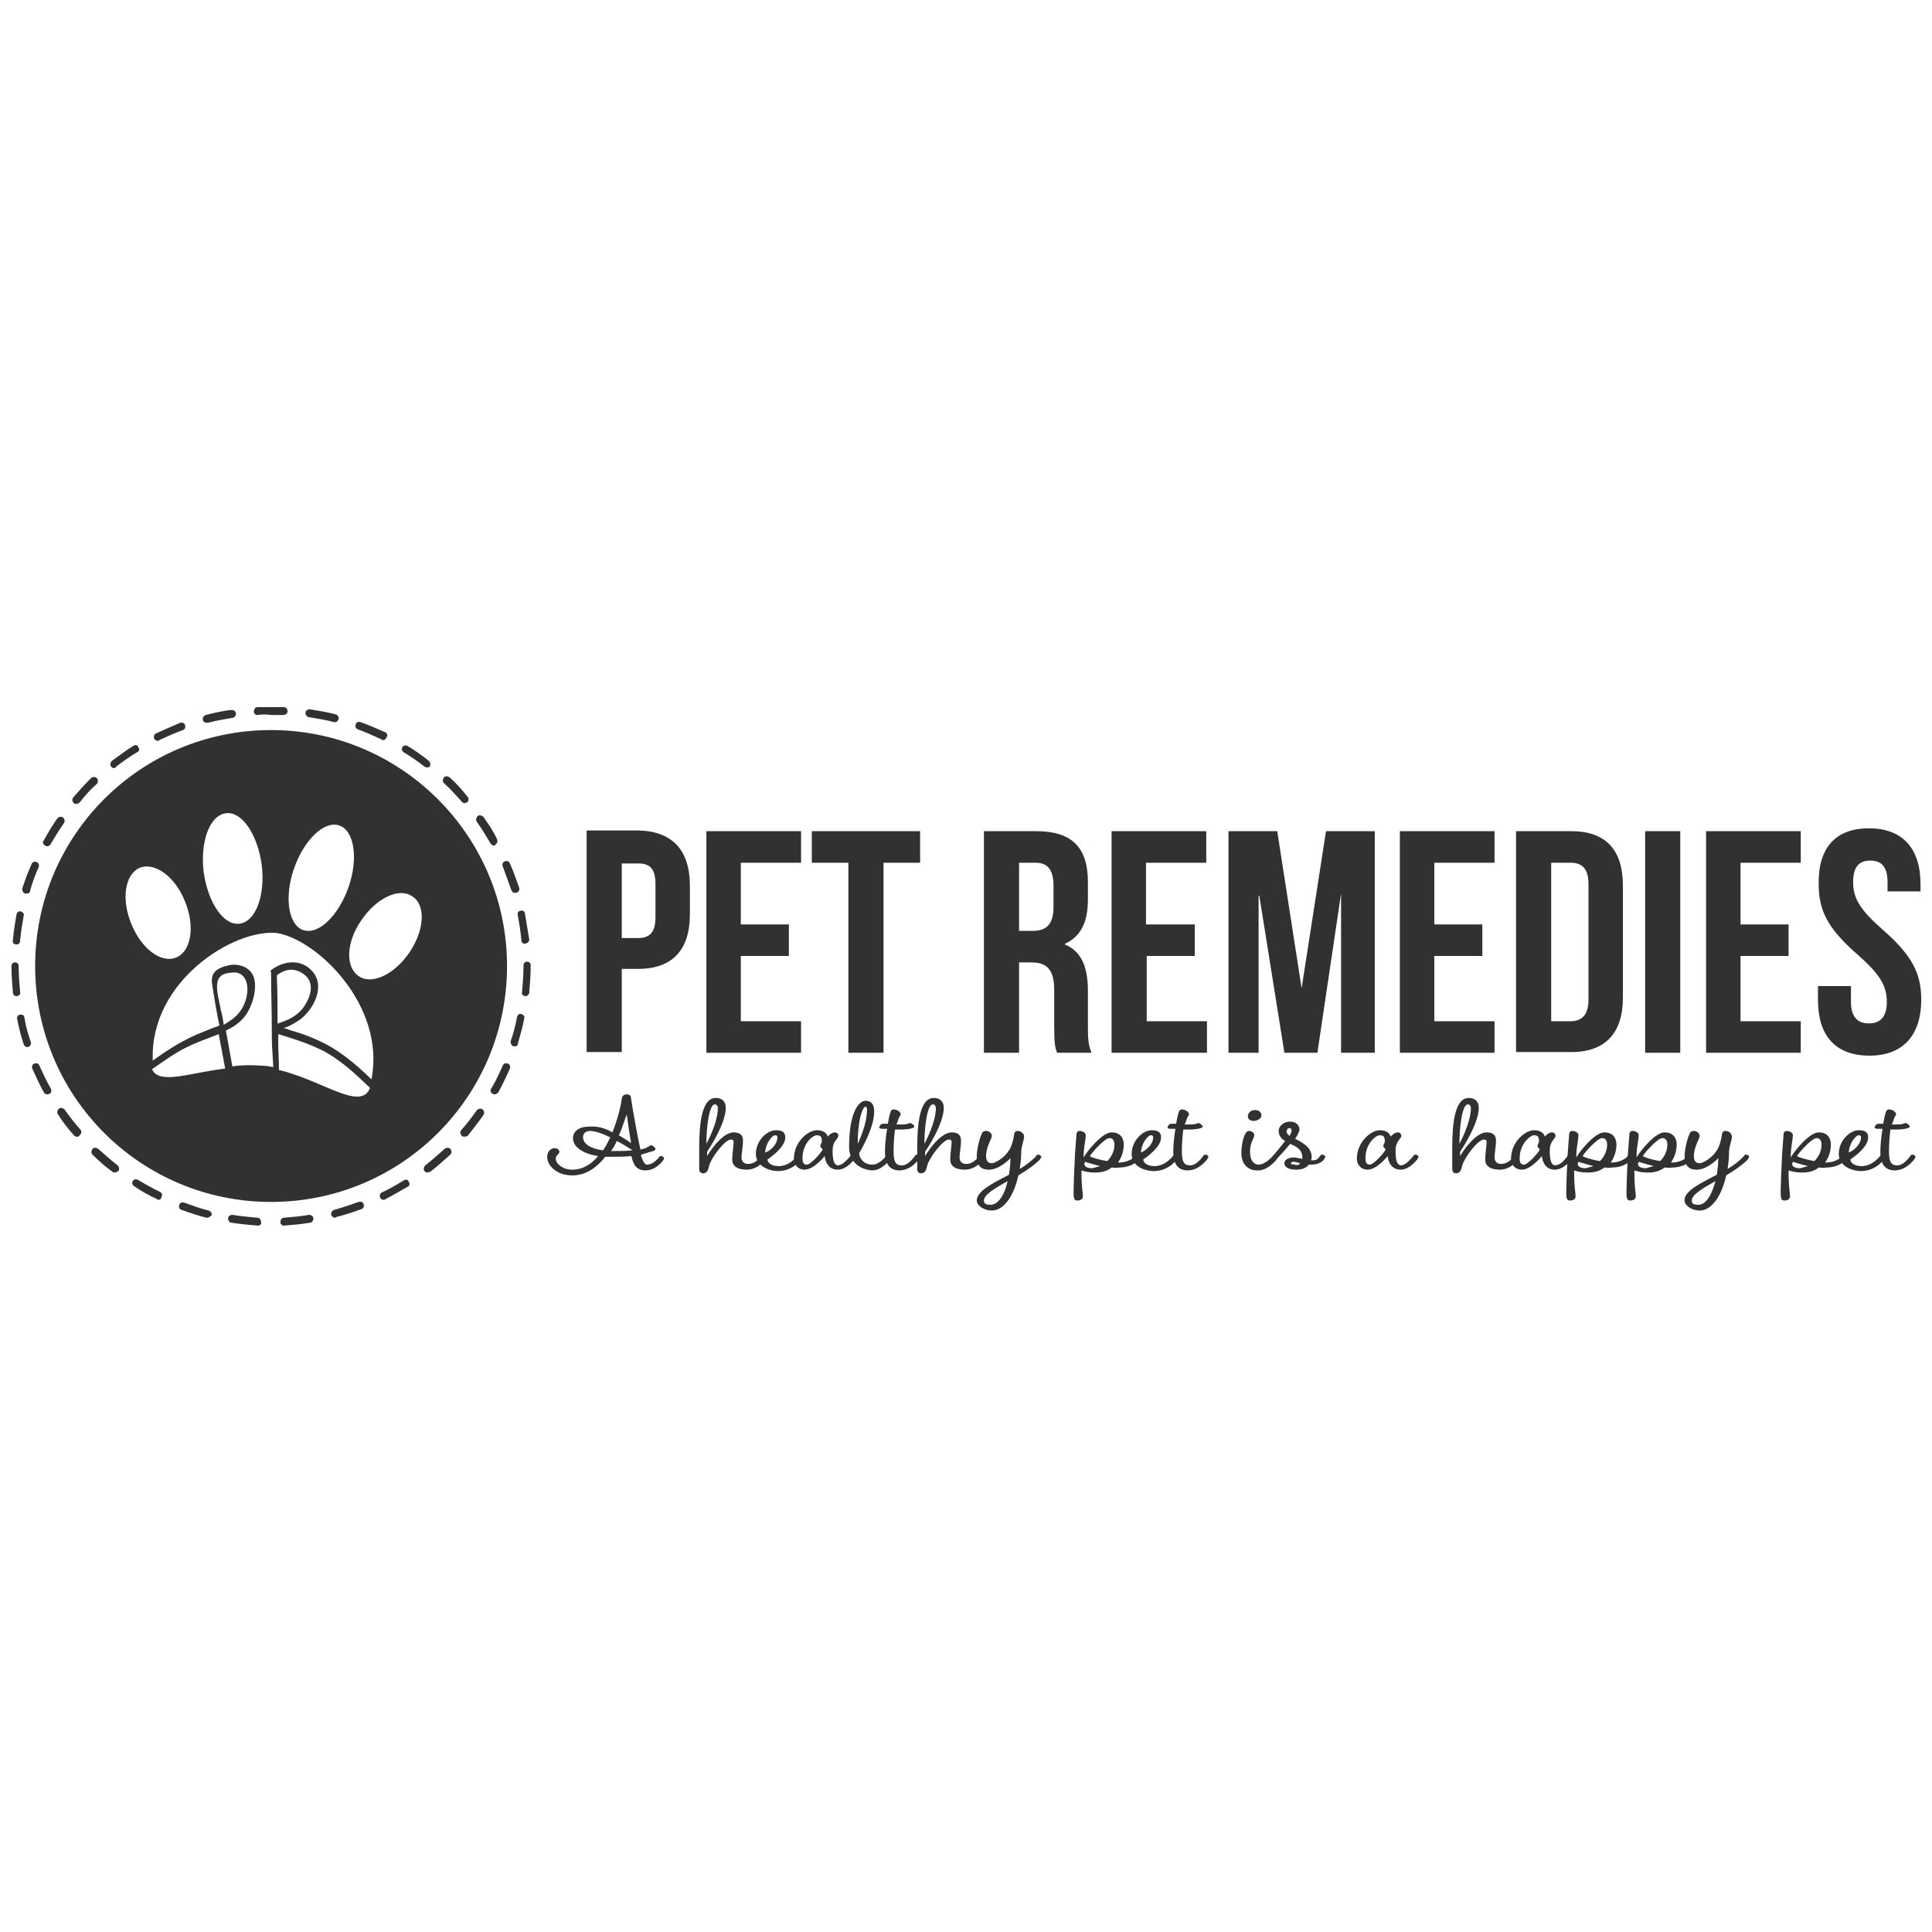 <svg xmlns:xlink="http://www.w3.org/1999/xlink" xmlns="http://www.w3.org/2000/svg" aria-hidden="true" aria-label="PetRemedies" fill="currentColor" preserveAspectRatio="xMinYMid" width="269.4" height="269.4"><defs><symbol id="icon-pet-remedies" viewBox="0 0 269.4 269.4" preserveAspectRatio="xMinYMid"><path d="M96.2 123.5v4c0 4.9-2.4 7.6-7.2 7.6h-2.3v11.6h-4.9v-30.9H89c4.8.1 7.2 2.8 7.2 7.7zm-9.5-3.2v10.5H89c1.5 0 2.4-.7 2.4-2.9v-4.6c0-2.2-.8-2.9-2.4-2.9h-2.3zM103.3 128.9h6.7v4.4h-6.7v9.1h8.4v4.4H98.5v-30.9h13.2v4.4h-8.4v8.6zM113.3 115.9h15v4.4h-5.1v26.5h-4.9v-26.5h-5.1v-4.4zM147.4 146.8c-.3-.8-.4-1.3-.4-3.8v-4.9c0-2.9-1-3.9-3.2-3.9h-1.7v12.6h-4.9v-30.9h7.3c5 0 7.2 2.3 7.2 7.1v2.4c0 3.2-1 5.2-3.2 6.2v.1c2.4 1 3.2 3.3 3.2 6.5v4.8c0 1.5 0 2.6.5 3.8h-4.8zm-5.3-26.5v9.5h1.9c1.8 0 2.9-.8 2.9-3.3v-3c0-2.2-.8-3.2-2.5-3.2h-2.3zM159.9 128.9h6.7v4.4h-6.7v9.1h8.4v4.4H155v-30.9h13.2v4.4h-8.4v8.6zM181.5 137.8l3.4-21.9h6.8v30.9H187v-22.2l-3.3 22.2h-4.6l-3.5-21.9h-.1v21.9h-4.2v-30.9h6.8l3.4 21.9zM200 128.9h6.7v4.4H200v9.1h8.4v4.4h-13.2v-30.9h13.2v4.4H200v8.6zM211.4 115.9h7.7c4.9 0 7.2 2.7 7.2 7.6v15.6c0 4.9-2.4 7.6-7.2 7.6h-7.7v-30.8zm4.9 4.4v22.1h2.7c1.5 0 2.5-.8 2.5-3v-16.1c0-2.2-.9-3-2.5-3h-2.7zM229.4 115.9h4.9v30.9h-4.9v-30.9zM242.7 128.9h6.7v4.4h-6.7v9.1h8.4v4.4h-13.2v-30.9h13.2v4.4h-8.4v8.6zM260.6 115.5c4.7 0 7.2 2.8 7.2 7.8v1h-4.6V123c0-2.2-.9-3-2.4-3s-2.4.8-2.4 3c0 2.3 1 3.9 4.2 6.7 4.1 3.6 5.3 6.1 5.3 9.7 0 4.9-2.5 7.8-7.2 7.8-4.8 0-7.2-2.8-7.2-7.8v-1.9h4.6v2.2c0 2.2 1 3 2.5 3s2.5-.8 2.5-3c0-2.3-1-3.9-4.2-6.7-4.1-3.6-5.3-6.1-5.3-9.7-.1-5 2.3-7.8 7-7.8z" class="st0"></path><g><path d="M85.4 157.9c.7-1.8 1.2-3.7 1.3-4.7.1-.5.4-.6.7-.6.3 0 .6.1.6.6.2 1.4.9 5.3 1.3 7.1.2-.1.5-.1.7-.2.5-.2.6-.4.8-.4.2 0 .6.3.6.5s-.2.3-1 .5c-.3.1-.6.2-1 .3v.2c.1.3.4 1.2.8 1.2.7 0 1.2-.5 1.6-.9.1-.2.2-.3.4-.3s.4.2.4.3c0 .1-.1.2-.2.4-.5.6-1.3 1.3-2.4 1.3-1.3 0-1.7-.9-1.9-1.8 0 0 0-.1-.1-.2-.8.1-1.7.1-2.6.1h-1c-1.1 1.4-2.6 2.6-4.6 2.6-2.1 0-3.5-1.3-3.5-2.6 0-.8.6-1.2 1-1.2s.7.2.7.5c0 .4-.5.4-.5 1s.9 1.5 2.3 1.5c1.5 0 2.7-.8 3.6-1.9-2-.3-3.5-1.2-3.5-2.5 0-.9.8-1.6 2.2-1.6 1.2-.1 2.3.2 3.3.8zm-1.3 2.5c.4-.6.7-1.2 1-1.8-1-.5-2.1-.9-2.8-.9-.6 0-1 .3-1 .9 0 .9 1.1 1.6 2.8 1.8zm4.1 0s-.1 0 0 0c-.6-.4-1.4-.9-2.2-1.3-.2.5-.5 1-.8 1.4h.8c.6 0 1.4 0 2.2-.1zm-1.9-2.1c.6.4 1.2.7 1.7 1.1-.3-1.7-.6-4-.6-4-.2.4-.5 1.6-1.1 2.9zM102.1 161.7c0-.7.2-2.1.2-2.4 0-.3-.1-.4-.4-.4-.8 0-2.7 2.5-3 3.6-.2 1-.5 1.1-.9 1.1-.3 0-.5-.2-.5-.6v-3c0-3.1.3-6.9 2.3-6.9.8 0 1.4.4 1.4 1.4 0 2.3-2.6 6.1-2.6 6.1v.6c.1-.2 2-3.3 3.7-3.3.9 0 1.3.4 1.3 1.1 0 1-.2 1.8-.2 2.4 0 .5.3.9.9.9.9 0 1.4-.6 1.8-1 .1-.2.2-.3.4-.3s.4.2.4.3c0 .1-.1.2-.2.4-.5.6-1.3 1.4-2.6 1.4-1.4 0-2-.6-2-1.4zm-3.6-2.2s1.6-2.9 1.6-5c0-.3-.2-.5-.4-.5-.8-.1-1.2 3.1-1.2 5.5z" class="st0"></path><path d="M105.4 160.9c0-1.8 1.5-3.3 2.8-3.3.9 0 1.3.3 1.3 1 0 1.3-1.8 2.6-2.5 3.1.1.5.6.9 1.6.9 1.2 0 2-.8 2.4-1.2.1-.2.2-.3.4-.3s.4.2.4.3c0 .1-.1.2-.2.4-.5.6-1.5 1.5-3.2 1.5-1.7-.1-3-1-3-2.4zm3-2.3c0-.2-.1-.3-.3-.3-.5 0-1.4 1.3-1.4 2.4.7-.2 1.7-1.1 1.7-2.1z" class="st0"></path><path d="M118.5 161.3c.1-.2.2-.3.4-.3s.4.2.4.3c0 .1-.1.2-.2.4-.5.6-1.3 1.4-2.3 1.4-1.7 0-1.8-1.9-1.8-1.9s-1.5 1.9-2.8 1.9c-1 0-1.5-.8-1.5-1.5 0-2.4 2-4 3.2-4 1.3 0 1.5.8 1.5.9 0 0 .5-.6 1-.6.3 0 .5.2.5.5 0 .4-.8.7-.8 2 0 1.1.1 2.1.8 2.1.7-.1 1.2-.8 1.6-1.2zm-6.6.2c0 .5.1.9.6.9.6 0 2.2-1.9 2.2-2.1 0-.2-.3-.2-.3-.5s.2-.4.2-.6c0-.6-.1-.9-.7-.9s-2 1.2-2 3.2z" class="st0"></path><path d="M118.4 159.9c0-4.7 1.3-6.4 2.3-6.4.8 0 1.2.5 1.2 1.5 0 2.4-2.1 5.8-2.1 5.8 0 .6.6 1.6 1.8 1.6.8 0 1.4-.6 1.8-1 .1-.2.2-.3.4-.3s.4.2.4.3c0 .1-.1.2-.2.4-.5.6-1.3 1.4-2.4 1.4-1.6-.1-3.2-1.1-3.2-3.3zm1.2-.4s1.3-2.6 1.3-4.8c0-.2-.1-.4-.2-.4-.5.1-1.1 2.1-1.1 5.2z" class="st0"></path><path d="M123.4 160.6c0-.8.1-2 .3-3.2h-.7c-.3 0-.4-.1-.4-.2s.2-.5.5-.5h.7c.1-.6.2-1.1.3-1.4.1-.4.2-.6.5-.6.4 0 1 .3 1 .7 0 .1-.3.4-.4.9l-.2.5h.7c1 0 1-.2 1.2-.2.2 0 .6.3.6.5s-.8.4-1.8.4h-.9c-.1.8-.2 1.8-.2 3.1 0 1.7.5 1.9 1.2 1.9s1.4-.8 1.7-1.2c.1-.2.2-.3.4-.3s.4.2.4.3c0 .1-.1.2-.2.4-.5.6-1.4 1.5-2.7 1.5-1.1 0-2-.6-2-2.6z" class="st0"></path><path d="M132.5 161.7c0-.7.2-2.1.2-2.4 0-.3-.1-.4-.4-.4-.8 0-2.7 2.5-3 3.6-.2 1-.5 1.1-.9 1.1-.3 0-.5-.2-.5-.6v-3c0-3.1.3-6.9 2.3-6.9.8 0 1.4.4 1.4 1.4 0 2.3-2.6 6.1-2.6 6.1v.6c.1-.2 2-3.3 3.7-3.3.9 0 1.3.4 1.3 1.1 0 1-.2 1.8-.2 2.4 0 .5.3.9.9.9.9 0 1.4-.6 1.8-1 .1-.2.2-.3.4-.3s.4.2.4.3c0 .1-.1.2-.2.4-.5.6-1.3 1.4-2.6 1.4-1.4 0-2-.6-2-1.4zm-3.6-2.2s1.6-2.9 1.6-5c0-.3-.2-.5-.4-.5-.8-.1-1.2 3.1-1.2 5.5z" class="st0"></path><path d="M140.7 163.8c.1-.7.2-1.5.2-2.3 0 0-1.5 1.6-3 1.6-1.4 0-1.7-.9-1.7-1.9 0-.7.3-2.3.7-3.1.1-.3.3-.4.6-.4.4 0 .8.3.8.7s-.8 1.5-.8 2.8c0 .6.2 1 .8 1 .5 0 1.8-.8 2.4-1.8.4-.6.6-1.5.7-2.1 0-.4.2-.6.5-.6.4 0 .9.3.9.8s-.4 1.3-.4 2.2c0 .8-.1 1.5-.2 2.3 1-.6 1.7-1.2 2.2-1.7.1-.2.2-.3.4-.3s.4.2.4.3c0 .1-.1.2-.2.4-.6.6-1.5 1.3-3 2.2-.6 2.8-2 4.9-3.7 4.9-1.1 0-2.1-.7-2.1-1.4 0-1.3 2.2-2.4 4.5-3.6zm-.2.9c-1.8 1-3.3 1.9-3.3 2.7 0 .5.4.6.9.6 1.1 0 2-1.4 2.4-3.3zM155 162.8c-.6.5-1.4.7-2.3.7-1.2 0-1.9-.3-1.9-.3 0 2.6.2 3 .2 3.6 0 .4-.3.6-.8.6-.4 0-.5-.3-.5-1 0-1 .1-3.6.2-5.5.1-1.5.2-2.5.2-2.7 0-.3.2-.5.4-.5.4 0 .9.2.9.6 0 .3-.1.9-.2 1.6-.1.6-.1 1.5-.1 1.5.5-.9 2.6-3.5 3.9-3.5 1.3 0 1.7.9 1.7 1.7 0 .9-.3 1.8-.8 2.5h.2c.9 0 1.7-.4 2.1-.8.1-.2.2-.3.4-.3s.4.2.4.3c0 .1-.1.2-.2.4-.5.6-1.5 1.1-2.7 1.1-.6.1-.8 0-1.1 0zm-1.6-.2c-1.2-.3-2.1-.6-2.1-.6 0 .1-.1.2-.1.3 0 .3.3.6 1.1.6.4-.1.8-.2 1.1-.3zm1-.7c.6-.6 1-1.4 1-2.3 0-.5-.2-.9-.7-.9-.7 0-2.7 2.3-2.7 2.5-.1.1 1.1.5 2.4.7z" class="st0"></path><path d="M157.8 160.9c0-1.8 1.5-3.3 2.8-3.3.9 0 1.3.3 1.3 1 0 1.3-1.8 2.6-2.5 3.1.1.5.6.9 1.6.9 1.2 0 2-.8 2.4-1.2.1-.2.2-.3.4-.3s.4.2.4.3c0 .1-.1.2-.2.4-.5.6-1.5 1.5-3.2 1.5-1.8-.1-3-1-3-2.4zm3-2.3c0-.2-.1-.3-.3-.3-.5 0-1.4 1.3-1.4 2.4.6-.2 1.7-1.1 1.7-2.1z" class="st0"></path><path d="M163.6 160.6c0-.8.1-2 .3-3.2h-.7c-.3 0-.4-.1-.4-.2s.2-.5.5-.5h.7c.1-.6.2-1.1.3-1.4.1-.4.2-.6.5-.6.4 0 1 .3 1 .7 0 .1-.3.4-.4.9l-.2.5h.7c1 0 1-.2 1.2-.2.2 0 .6.3.6.5s-.8.4-1.8.4h-.9c-.1.8-.2 1.8-.2 3.1 0 1.7.5 1.9 1.2 1.9s1.4-.8 1.7-1.2c.1-.2.2-.3.4-.3s.4.2.4.3c0 .1-.1.2-.2.4-.5.6-1.4 1.5-2.7 1.5-1.1 0-2-.6-2-2.6zM173.1 160.8c0-1.6.5-3.1 1-3.1s.8.3.8.6c0 .4-.6 1-.6 2.3s.6 1.8 1.2 1.8c.7 0 1.5-.7 1.9-1.1.1-.2.2-.3.4-.3s.4.2.4.3c0 .1-.1.2-.2.4-.5.6-1.5 1.5-2.5 1.5-1.4.1-2.4-.8-2.4-2.4zm2.8-5.3c0 .5-.6.8-1.1.8s-.8-.3-.8-.6c0-.5.4-.9.9-.9.4-.1 1 .2 1 .7z" class="st0"></path><path d="M179.2 159.1c-.5-.3-.9-.7-.9-1.4s.7-1.3 1.6-1.3c.7 0 1.3.4 1.3 1.1 0 .2-.1.4-.3.8l-.3.5c1 .5 2.3 1.2 2.3 2.5 0 .2 0 .3-.1.5.6 0 .8 0 1.2-.5.1-.2.2-.3.4-.3s.4.2.4.3c0 .1-.1.2-.2.4-.5.6-1.2.7-1.9.7h-.2c-.4.5-1 .7-1.8.7-.9 0-1.6-.3-1.6-.9 0-.5.6-.8 1.3-.8.3 0 .7.1 1.2.2v-.2c0-1.1-.8-1.5-1.7-1.9-.5.6-1 1.2-1.4 1.6-.3.3-.5.6-.7.6-.2 0-.3-.1-.3-.3 0-.2.1-.3.4-.7.3-.3.8-1 1.3-1.6zm.6-1.8c-.2 0-.4.2-.4.5 0 .2.2.4.4.6.2-.3.3-.6.3-.7 0-.3-.1-.4-.3-.4zm1.5 4.9c-.4-.1-.7-.2-.9-.2-.2 0-.4.1-.4.2s.2.2.5.2c.3.1.6.1.8-.2zM197 161.3c.1-.2.2-.3.4-.3s.4.2.4.3c0 .1-.1.2-.2.4-.5.6-1.3 1.4-2.3 1.4-1.7 0-1.8-1.9-1.8-1.9s-1.5 1.9-2.8 1.9c-1 0-1.5-.8-1.5-1.5 0-2.4 2-4 3.2-4 1.3 0 1.5.8 1.5.9 0 0 .5-.6 1-.6.3 0 .5.2.5.5 0 .4-.8.7-.8 2 0 1.1.1 2.1.8 2.1.7-.1 1.2-.8 1.6-1.2zm-6.6.2c0 .5.1.9.6.9.6 0 2.2-1.9 2.2-2.1 0-.2-.3-.2-.3-.5s.2-.4.2-.6c0-.6-.1-.9-.7-.9s-2 1.2-2 3.2zM207.1 161.7c0-.7.2-2.1.2-2.4 0-.3-.1-.4-.4-.4-.8 0-2.7 2.5-3 3.6-.2 1-.5 1.1-.9 1.1-.3 0-.5-.2-.5-.6v-3c0-3.1.3-6.9 2.3-6.9.8 0 1.4.4 1.4 1.4 0 2.3-2.6 6.1-2.6 6.1v.6c.1-.2 2-3.3 3.7-3.3.9 0 1.3.4 1.3 1.1 0 1-.2 1.8-.2 2.4 0 .5.3.9.9.9.9 0 1.4-.6 1.8-1 .1-.2.2-.3.4-.3s.4.2.4.3c0 .1-.1.2-.2.4-.5.6-1.3 1.4-2.6 1.4-1.4 0-2-.6-2-1.4zm-3.6-2.2s1.6-2.9 1.6-5c0-.3-.2-.5-.4-.5-.8-.1-1.2 3.1-1.2 5.5z" class="st0"></path><path d="M218.5 161.3c.1-.2.2-.3.4-.3s.4.2.4.3c0 .1-.1.2-.2.4-.5.6-1.3 1.4-2.3 1.4-1.7 0-1.8-1.9-1.8-1.9s-1.5 1.9-2.8 1.9c-1 0-1.5-.8-1.5-1.5 0-2.4 2-4 3.2-4 1.3 0 1.5.8 1.5.9 0 0 .5-.6 1-.6.3 0 .5.2.5.5 0 .4-.8.7-.8 2 0 1.1.1 2.1.8 2.1.8-.1 1.3-.8 1.6-1.2zm-6.6.2c0 .5.1.9.6.9.6 0 2.2-1.9 2.2-2.1 0-.2-.3-.2-.3-.5s.2-.4.2-.6c0-.6-.1-.9-.7-.9-.5 0-2 1.2-2 3.2z" class="st0"></path><path d="M223.7 162.8c-.6.5-1.4.7-2.3.7-1.2 0-1.9-.3-1.9-.3 0 2.6.2 3 .2 3.6 0 .4-.3.6-.8.6-.4 0-.5-.3-.5-1 0-1 .1-3.6.2-5.5.1-1.5.2-2.5.2-2.7 0-.3.2-.5.4-.5.4 0 .9.2.9.6 0 .3-.1.9-.2 1.6-.1.6-.1 1.5-.1 1.5.5-.9 2.6-3.5 3.9-3.5 1.3 0 1.7.9 1.7 1.7 0 .9-.3 1.8-.8 2.5h.2c.9 0 1.7-.4 2.1-.8.1-.2.2-.3.4-.3s.4.2.4.3c0 .1-.1.2-.2.4-.5.6-1.5 1.1-2.7 1.1-.5.1-.8 0-1.1 0zm-1.5-.2c-1.2-.3-2.1-.6-2.1-.6 0 .1-.1.2-.1.3 0 .3.3.6 1.1.6.4-.1.7-.2 1.1-.3zm.9-.7c.6-.6 1-1.4 1-2.3 0-.5-.2-.9-.7-.9-.7 0-2.7 2.3-2.7 2.5 0 .1 1.1.5 2.4.7z" class="st0"></path><path d="M232.1 162.8c-.6.5-1.4.7-2.3.7-1.2 0-1.9-.3-1.9-.3 0 2.6.2 3 .2 3.6 0 .4-.3.6-.8.6-.4 0-.5-.3-.5-1 0-1 .1-3.6.2-5.5.1-1.5.2-2.5.2-2.7 0-.3.2-.5.4-.5.4 0 .9.2.9.6 0 .3-.1.9-.2 1.6-.1.6-.1 1.5-.1 1.5.5-.9 2.6-3.5 3.9-3.5 1.3 0 1.7.9 1.7 1.7 0 .9-.3 1.8-.8 2.5h.2c.9 0 1.7-.4 2.1-.8.1-.2.2-.3.4-.3s.4.2.4.3c0 .1-.1.2-.2.4-.5.6-1.5 1.1-2.7 1.1-.5.1-.8 0-1.1 0zm-1.5-.2c-1.2-.3-2.1-.6-2.1-.6 0 .1-.1.2-.1.3 0 .3.3.6 1.1.6.4-.1.7-.2 1.1-.3zm.9-.7c.6-.6 1-1.4 1-2.3 0-.5-.2-.9-.7-.9-.7 0-2.7 2.3-2.7 2.5 0 .1 1.1.5 2.4.7z" class="st0"></path><path d="M239.4 163.8c.1-.7.2-1.5.2-2.3 0 0-1.5 1.6-3 1.6-1.4 0-1.7-.9-1.7-1.9 0-.7.3-2.3.7-3.1.1-.3.3-.4.6-.4.4 0 .8.3.8.7s-.8 1.5-.8 2.8c0 .6.2 1 .8 1 .5 0 1.8-.8 2.4-1.8.4-.6.6-1.5.7-2.1 0-.4.2-.6.5-.6.4 0 .9.3.9.8s-.4 1.3-.4 2.2c0 .8-.1 1.5-.2 2.3 1-.6 1.7-1.2 2.2-1.7.1-.2.2-.3.4-.3s.4.2.4.3c0 .1-.1.2-.2.4-.6.6-1.5 1.3-3 2.2-.6 2.8-2 4.9-3.7 4.9-1.1 0-2.1-.7-2.1-1.4-.1-1.3 2.2-2.4 4.5-3.6zm-.2.9c-1.8 1-3.3 1.9-3.3 2.7 0 .5.4.6.9.6 1.1 0 1.9-1.4 2.4-3.3zM253.6 162.8c-.6.5-1.4.7-2.3.7-1.2 0-1.9-.3-1.9-.3 0 2.6.2 3 .2 3.6 0 .4-.3.6-.8.6-.4 0-.5-.3-.5-1 0-1 .1-3.6.2-5.5.1-1.5.2-2.5.2-2.7 0-.3.2-.5.4-.5.4 0 .9.2.9.6 0 .3-.1.9-.2 1.6-.1.6-.1 1.5-.1 1.5.5-.9 2.6-3.5 3.9-3.5 1.3 0 1.7.9 1.7 1.7 0 .9-.3 1.8-.8 2.5h.2c.9 0 1.7-.4 2.1-.8.1-.2.2-.3.4-.3s.4.2.4.3c0 .1-.1.2-.2.4-.5.6-1.5 1.1-2.7 1.1-.5.1-.8 0-1.1 0zm-1.5-.2c-1.2-.3-2.1-.6-2.1-.6 0 .1-.1.2-.1.3 0 .3.3.6 1.1.6.4-.1.8-.2 1.1-.3zm.9-.7c.6-.6 1-1.4 1-2.3 0-.5-.2-.9-.7-.9-.7 0-2.7 2.3-2.7 2.5 0 .1 1.2.5 2.4.7z" class="st0"></path><path d="M256.4 160.9c0-1.8 1.5-3.3 2.8-3.3.9 0 1.3.3 1.3 1 0 1.3-1.8 2.6-2.5 3.1.1.5.6.9 1.6.9 1.2 0 2-.8 2.4-1.2.1-.2.2-.3.4-.3s.4.2.4.3c0 .1-.1.2-.2.4-.5.6-1.5 1.5-3.2 1.5-1.7-.1-3-1-3-2.4zm3.1-2.3c0-.2-.1-.3-.3-.3-.5 0-1.4 1.3-1.4 2.4.6-.2 1.7-1.1 1.7-2.1z" class="st0"></path><path d="M262.2 160.6c0-.8.1-2 .3-3.2h-.7c-.3 0-.4-.1-.4-.2s.2-.5.5-.5h.7c.1-.6.2-1.1.3-1.4.1-.4.2-.6.5-.6.4 0 1 .3 1 .7 0 .1-.3.4-.4.9l-.2.5h.7c1 0 1-.2 1.2-.2.2 0 .6.3.6.5s-.8.4-1.8.4h-.9c-.1.8-.2 1.8-.2 3.1 0 1.7.5 1.9 1.2 1.9s1.4-.8 1.7-1.2c.1-.2.2-.3.4-.3s.4.2.4.3c0 .1-.1.2-.2.4-.5.6-1.4 1.5-2.7 1.5-1.1 0-2-.6-2-2.6z" class="st0"></path></g><g><path d="M36 170.9c-1.2-.1-2.5-.2-3.7-.4-.3 0-.5-.3-.5-.6s.3-.5.6-.5c1.2.2 2.4.3 3.5.4.3 0 .5.3.5.6.1.2-.1.5-.4.5zm3.6 0c-.3 0-.5-.2-.5-.5s.2-.6.5-.6c1.2-.1 2.4-.2 3.5-.4.3 0 .6.2.6.5s-.2.6-.5.6c-1.1.2-2.4.3-3.6.4zm-10.7-1.1h-.1c-1.2-.3-2.4-.7-3.5-1.1-.3-.1-.4-.4-.3-.7s.4-.4.7-.3c1.1.4 2.2.8 3.4 1.1.3.1.5.4.4.7-.2.1-.4.3-.6.3zm17.8 0c-.2 0-.5-.2-.5-.4-.1-.3.1-.6.4-.7 1.1-.3 2.3-.7 3.4-1.1.3-.1.6 0 .7.3.1.3 0 .6-.3.7-1.1.4-2.3.8-3.5 1.1-.1.1-.1.1-.2.1zm-24.6-2.5c-.1 0-.2 0-.2-.1-1.1-.5-2.2-1.1-3.2-1.8-.3-.2-.3-.5-.2-.7.2-.3.5-.3.7-.2 1 .6 2.1 1.2 3.1 1.7.3.1.4.5.2.7 0 .3-.2.4-.4.4zm31.4 0c-.2 0-.4-.1-.5-.3-.1-.3 0-.6.2-.7 1.1-.5 2.1-1.1 3.1-1.7.3-.2.6-.1.7.2.2.3.1.6-.2.7-1 .6-2.1 1.2-3.2 1.8h-.1zM16 163.5c-.1 0-.2 0-.3-.1-1-.7-1.9-1.5-2.8-2.4-.2-.2-.2-.5 0-.8.2-.2.5-.2.8 0 .9.8 1.8 1.6 2.7 2.3.2.2.3.5.1.8-.2.1-.4.2-.5.2zm43.6 0c-.2 0-.3-.1-.4-.2-.2-.2-.1-.6.1-.8.9-.7 1.8-1.5 2.7-2.3.2-.2.6-.2.8 0 .2.2.2.6 0 .8-.9.8-1.8 1.6-2.8 2.4-.2 0-.3.1-.4.1zm-48.9-5c-.2 0-.3-.1-.4-.2-.8-.9-1.6-1.9-2.2-2.9-.2-.2-.1-.6.1-.8.2-.2.6-.1.8.1.7 1 1.4 1.9 2.2 2.8.2.2.2.6-.1.8-.1.2-.2.2-.4.2zm54.1 0c-.1 0-.3 0-.4-.1-.2-.2-.3-.5-.1-.8.8-.9 1.5-1.8 2.2-2.8.2-.2.5-.3.8-.1.2.2.3.5.1.8-.7 1-1.5 2-2.2 2.9-.1 0-.2.1-.4.1zm-58.2-5.9c-.2 0-.4-.1-.5-.3-.6-1.1-1.1-2.2-1.6-3.3-.1-.3 0-.6.3-.7.3-.1.6 0 .7.3.5 1.1 1 2.2 1.6 3.2.1.3.1.6-.2.7-.1.1-.2.1-.3.1zm62.4 0c-.1 0-.2 0-.3-.1-.3-.1-.4-.5-.2-.7.6-1 1.1-2.1 1.6-3.2.1-.3.4-.4.7-.3.3.1.4.4.3.7-.5 1.1-1 2.2-1.6 3.3-.2.2-.4.3-.5.3zM3.8 146c-.2 0-.4-.1-.5-.4-.4-1.2-.7-2.4-.9-3.5-.1-.3.1-.6.4-.6.3-.1.6.1.6.4.2 1.2.5 2.3.9 3.4.1.3-.1.6-.4.7h-.1zm68-.1h-.2c-.3-.1-.4-.4-.4-.7.4-1.1.7-2.3.9-3.4.1-.3.3-.5.6-.4.3.1.5.3.4.6-.2 1.2-.6 2.4-.9 3.6 0 .2-.2.3-.4.3zm-69.5-7c-.3 0-.5-.2-.5-.5-.1-1.2-.2-2.4-.2-3.7 0-.3.2-.5.5-.5s.5.2.5.5c0 1.2.1 2.4.2 3.6.1.3-.1.6-.5.6zm71 0c-.1 0-.1 0 0 0-.4 0-.6-.3-.5-.6.1-1.2.2-2.4.2-3.6v-.1c0-.3.2-.5.5-.5s.5.2.5.5v.1c0 1.2-.1 2.5-.2 3.7 0 .3-.3.5-.5.5zm-71-7.2c-.4 0-.6-.3-.5-.6.1-1.2.3-2.4.5-3.6.1-.3.3-.5.6-.4.3.1.5.3.4.6-.2 1.2-.4 2.3-.5 3.5 0 .3-.2.5-.5.5zm70.9-.1c-.3 0-.5-.2-.5-.5-.1-1.2-.3-2.4-.5-3.5-.1-.3.1-.6.4-.6.3-.1.6.1.6.4l.6 3.6c0 .3-.2.5-.6.6.1 0 .1 0 0 0zm-69.5-7h-.2c-.3-.1-.4-.4-.4-.7.4-1.2.8-2.3 1.3-3.4.1-.3.4-.4.7-.3.3.1.4.4.3.7-.5 1.1-.9 2.2-1.2 3.3 0 .3-.2.4-.5.4zm68.1-.1c-.2 0-.4-.1-.5-.4l-1.2-3.3c-.1-.3 0-.6.3-.7.3-.1.6 0 .7.3.5 1.1.9 2.3 1.3 3.4.1.3-.1.6-.4.7h-.2zM6.6 118c-.1 0-.2 0-.3-.1-.3-.1-.4-.5-.2-.7.6-1.1 1.2-2.1 1.9-3.1.2-.2.5-.3.8-.1.2.2.3.5.1.8-.7 1-1.3 2-1.9 3-.1.1-.2.2-.4.2zm62.3-.1c-.2 0-.4-.1-.5-.3-.6-1-1.2-2-1.9-3-.2-.2-.1-.6.1-.8.2-.2.6-.1.8.1.7 1 1.4 2 1.9 3.1.1.3.1.6-.2.7 0 .2-.1.2-.2.2zm-58.2-5.8c-.1 0-.3 0-.4-.1-.2-.2-.3-.5-.1-.8.8-.9 1.6-1.8 2.5-2.7.2-.2.6-.2.8 0 .2.2.2.6 0 .8-.9.8-1.7 1.7-2.4 2.6-.1.1-.3.2-.4.2zm54.1-.1c-.2 0-.3-.1-.4-.2-.8-.9-1.6-1.8-2.5-2.6-.2-.2-.2-.5 0-.8.2-.2.5-.2.8 0 .9.8 1.7 1.7 2.5 2.7.2.2.2.6-.1.8-.1 0-.2.1-.3.1zm-48.9-4.9c-.2 0-.3-.1-.4-.2-.2-.2-.1-.6.1-.8 1-.7 2-1.5 3-2.1.3-.2.6-.1.7.2.2.3.1.6-.2.7-1 .6-2 1.3-2.9 2-.1.2-.2.2-.3.2zm43.6-.1c-.1 0-.2 0-.3-.1-.9-.7-1.9-1.4-2.9-2-.3-.2-.3-.5-.2-.7.2-.3.5-.3.7-.2 1 .6 2 1.3 3 2.1.2.2.3.5.1.8 0 .1-.2.1-.4.1zM22 103.3c-.2 0-.4-.1-.5-.3-.1-.3 0-.6.2-.7 1.1-.5 2.2-1 3.4-1.5.3-.1.6 0 .7.3.1.3 0 .6-.3.7-1.1.4-2.2.9-3.3 1.4 0 .1-.1.1-.2.1zm31.4-.1c-.1 0-.2 0-.2-.1-1.1-.5-2.2-1-3.3-1.4-.3-.1-.4-.4-.3-.7.1-.3.4-.4.7-.3 1.1.4 2.3.9 3.4 1.4.3.1.4.5.2.7-.1.3-.3.4-.5.4zm-24.6-2.4c-.2 0-.5-.2-.5-.4-.1-.3.1-.6.4-.7 1.2-.3 2.4-.6 3.6-.7.3 0 .6.2.6.5s-.2.6-.5.6c-1.2.2-2.3.4-3.5.7 0-.1-.1 0-.1 0zm17.9-.1h-.1c-1.1-.3-2.3-.5-3.5-.7-.3 0-.5-.3-.5-.6s.3-.5.6-.5c1.2.2 2.4.4 3.6.7.3.1.5.4.4.7-.1.3-.3.4-.5.4zm-10.8-1c-.3 0-.5-.2-.5-.5s.2-.6.5-.6h3.7c.3 0 .5.3.5.6s-.3.5-.6.5h-1.7c-.6-.1-1.3-.1-1.9 0z" class="st0"></path></g><path d="M37.8 101.8c-18.2 0-32.9 14.7-32.9 32.9s14.7 32.9 32.9 32.9 32.9-14.7 32.9-32.9-14.8-32.9-32.9-32.9zm3.2 19.3c1.4-4 4.2-6.7 6.3-6 2.1.7 2.7 4.6 1.3 8.6-1.4 4-4.2 6.7-6.3 6-2.1-.7-2.7-4.6-1.3-8.6zm-9.5-7.7c2.2-.3 4.4 2.9 5 7.2.5 4.2-.8 7.9-3.1 8.2-2.2.3-4.4-2.9-5-7.2-.5-4.2.8-7.9 3.1-8.2zm-13.2 15.4c-1.4-3.4-.9-6.9 1.2-7.8 2.1-.8 4.9 1.2 6.3 4.7 1.4 3.4.9 6.9-1.2 7.8-2.1.9-4.9-1.2-6.3-4.7zm2.9 20.3c1.6-1.1 3.2-2.3 4.9-3.1 1.4-.7 2.9-1.2 4.4-1.8l.9 4.8c-5 .6-9.2 2.3-10.2.1zm9.6-13c.4-.4 1.4-.5 2-.5 1.2.1 1.7 1.2 1.7 2.3 0 1-.3 2-.8 2.8-.6 1-1.5 1.6-2.5 2.2-.1-.7-.2-1.4-.4-2-.2-1.4-1.1-3.9 0-4.8zm7.8-.1s0-.1 0 0c1.2-.9 2.4-1.1 3.7-.2 1.6 1.1 1.1 3 .2 4.4-.9 1.4-2.2 2-3.7 2.5h-.1c0-2.2 0-4.5-.1-6.7zm.3 13.2c0-1.3-.1-2.6-.1-3.8v-1.2c2 .6 3.9 1.2 5.8 2.1 2.7 1.3 4.8 3.3 7 5.4-1.3 3.3-6.5-1-12.7-2.5zm12.9 1.3c-2.3-2.2-4.6-4.2-7.6-5.5-1.3-.6-2.5-1-3.9-1.4-.2-.1-.4-.2-.7-.2l.1-.1c.7-.2 1.5-.7 2.1-1.1 1.9-1.4 3.6-4.6 1.8-6.7-1.5-1.8-3.9-1.6-5.7-.3-.2.1-.2.3-.1.4v.1c0 2.5.1 5 .1 7.6 0 1.2 0 2.4.1 3.6 0 .5.1 1.2.1 1.9-.5-.1-1.1-.2-1.6-.2-1.4-.1-2.8-.1-4.1.1-.3-1.7-.6-3.3-.9-5 1.1-.5 2.1-1.2 2.8-2.2.9-1.3 1.6-3.6 1.1-5.2-.5-1.5-2.2-2-3.5-1.7-1.8.4-2.6 1.1-2.3 2.8.3 1.9.6 3.8 1 5.6-.8.3-1.6.6-2.3.9-2.6 1-4.8 2.4-7 4v-.1c-.4-11 11.3-18.3 17.3-17.7 5.6.9 15.2 10.1 13.2 20.4zm5.3-17.7c-2.1 3.1-5.3 4.6-7.1 3.3-1.9-1.3-1.7-4.8.4-7.8 2.1-3.1 5.3-4.6 7.1-3.3 1.9 1.2 1.7 4.7-.4 7.8z" class="st0"></path></symbol></defs><title>PetRemedies</title><use xlink:href="#icon-pet-remedies" fill="#313131"></use></svg>